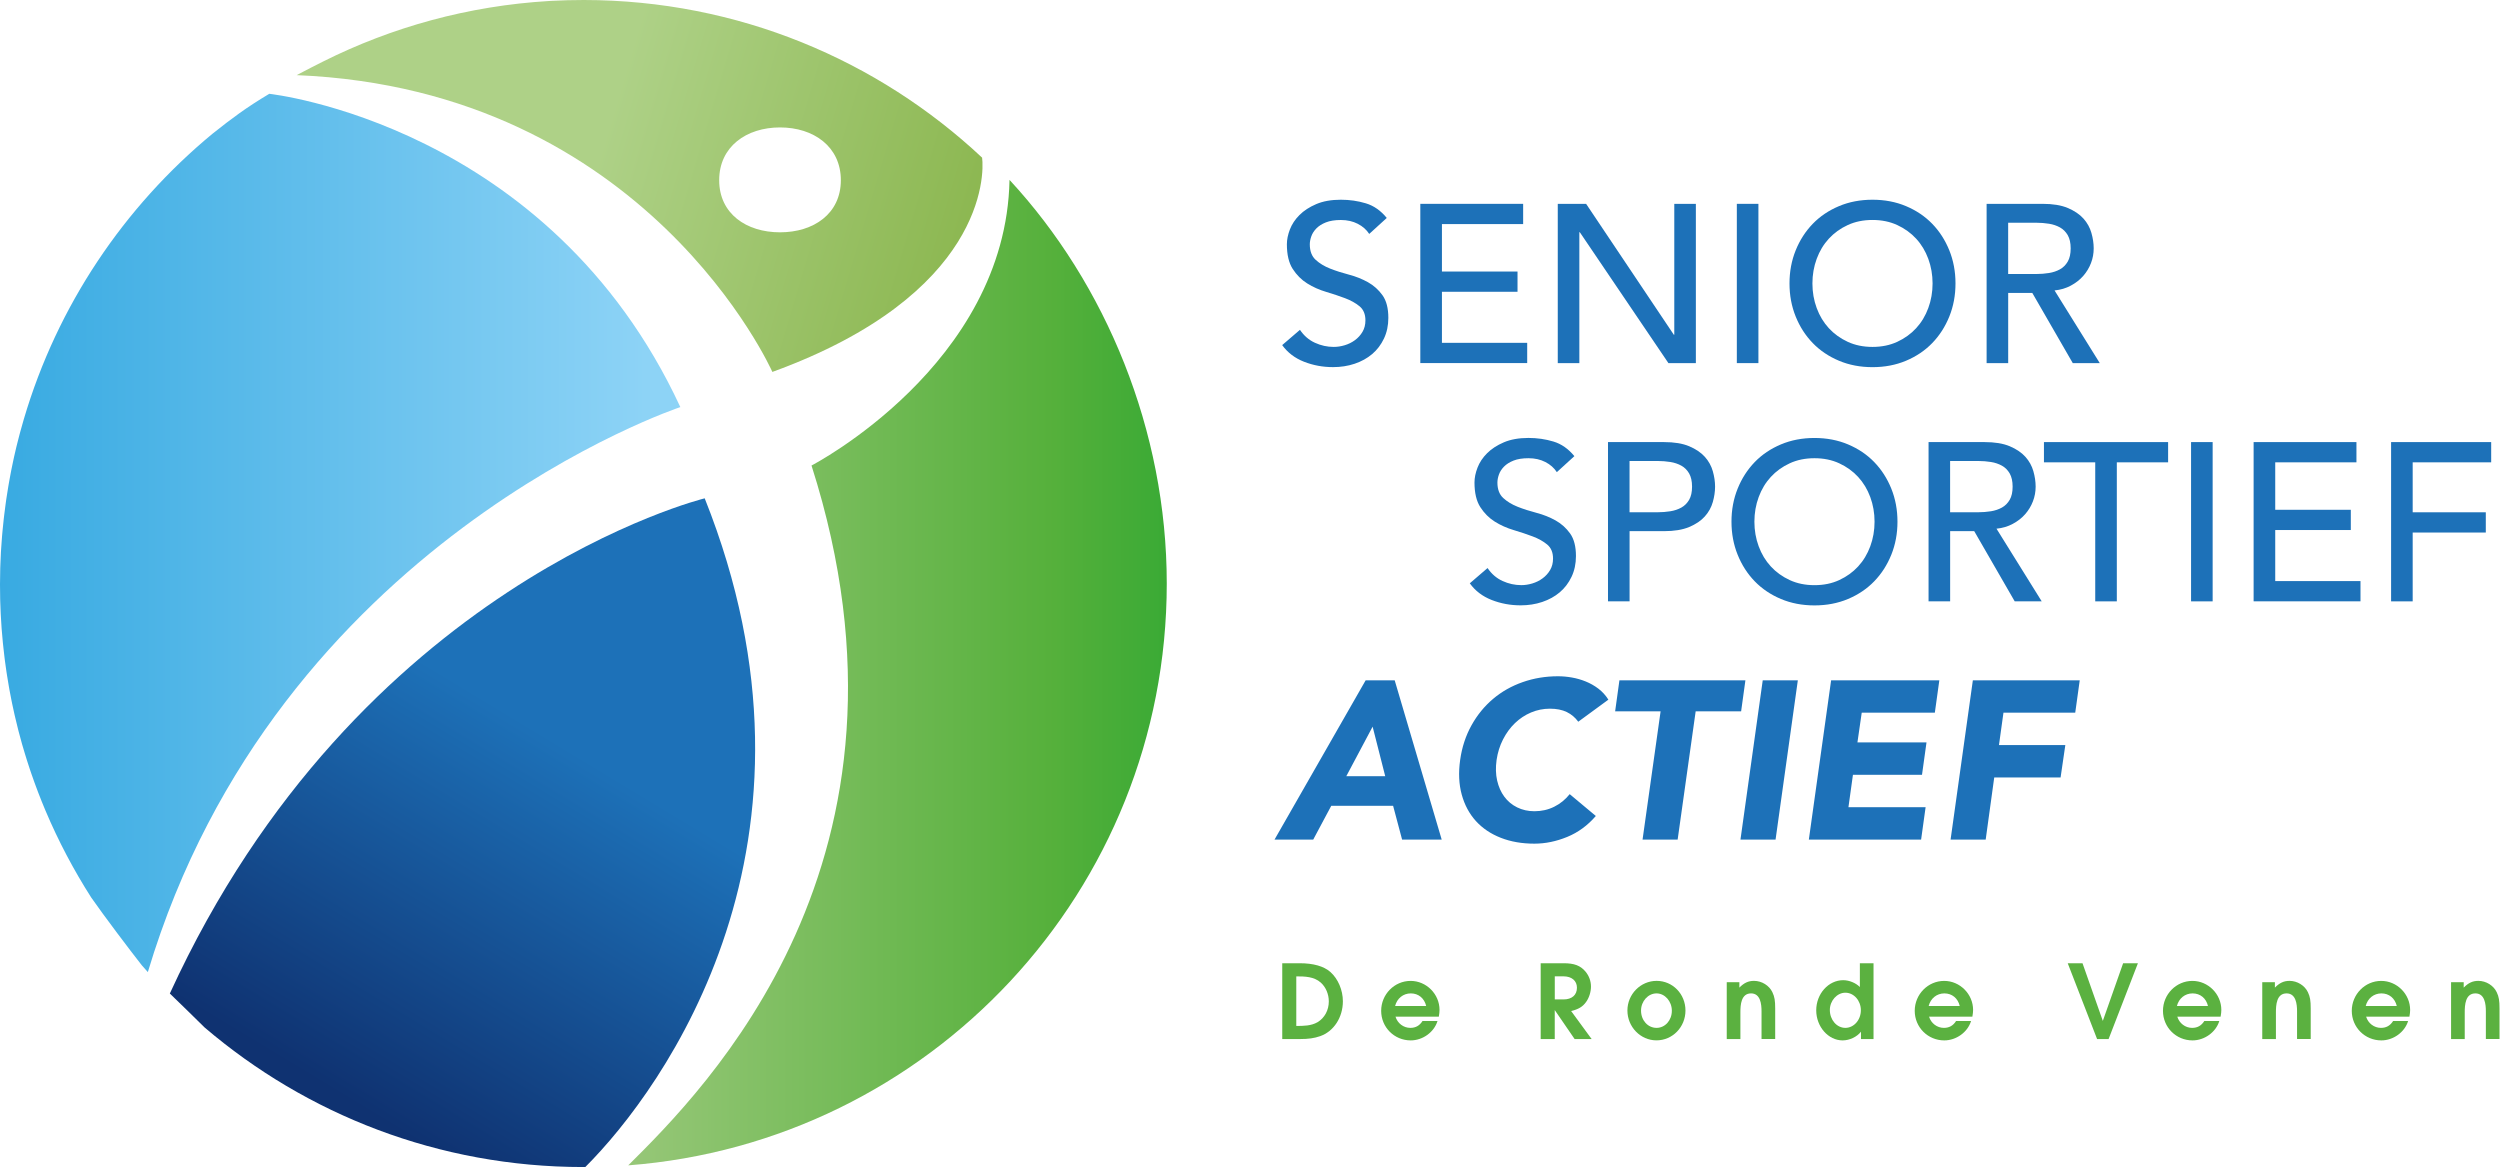 <?xml version="1.0" encoding="UTF-8" standalone="no"?>
<!DOCTYPE svg PUBLIC "-//W3C//DTD SVG 1.1//EN" "http://www.w3.org/Graphics/SVG/1.1/DTD/svg11.dtd">
<svg width="100%" height="100%" viewBox="0 0 2277 1063" version="1.1" xmlns="http://www.w3.org/2000/svg" xmlns:xlink="http://www.w3.org/1999/xlink" xml:space="preserve" xmlns:serif="http://www.serif.com/" style="fill-rule:evenodd;clip-rule:evenodd;stroke-linejoin:round;stroke-miterlimit:1.414;">
    <g transform="matrix(3.125,0,0,3.125,0,0)">
        <g transform="matrix(1,0,0,1,-225.27,-237.05)">
            <path d="M604.15,333.18C605.29,334.88 606.74,336.14 608.51,336.95C610.28,337.76 612.1,338.16 613.99,338.16C615.04,338.16 616.11,338 617.2,337.67C618.29,337.34 619.29,336.85 620.18,336.19C621.08,335.53 621.81,334.73 622.38,333.76C622.95,332.8 623.23,331.68 623.23,330.42C623.23,328.63 622.66,327.26 621.52,326.32C620.38,325.38 618.97,324.59 617.29,323.96C615.61,323.33 613.77,322.71 611.78,322.12C609.79,321.53 607.95,320.71 606.27,319.66C604.59,318.61 603.18,317.2 602.04,315.43C600.9,313.66 600.34,311.27 600.34,308.25C600.34,306.9 600.63,305.45 601.22,303.92C601.81,302.39 602.74,300.99 604.01,299.72C605.28,298.45 606.91,297.39 608.89,296.54C610.88,295.69 613.27,295.26 616.07,295.26C618.61,295.26 621.03,295.61 623.35,296.31C625.67,297.01 627.7,298.43 629.45,300.57L624.34,305.23C623.55,304.01 622.44,303.02 621,302.28C619.56,301.54 617.92,301.17 616.08,301.17C614.33,301.17 612.88,301.4 611.72,301.86C610.56,302.32 609.63,302.91 608.93,303.63C608.23,304.35 607.74,305.13 607.45,305.96C607.16,306.79 607.02,307.56 607.02,308.26C607.02,310.23 607.59,311.74 608.73,312.78C609.87,313.83 611.28,314.68 612.96,315.34C614.64,316 616.48,316.59 618.47,317.11C620.46,317.63 622.29,318.37 623.98,319.31C625.66,320.25 627.07,321.52 628.21,323.11C629.35,324.71 629.91,326.9 629.91,329.7C629.91,331.93 629.48,333.94 628.63,335.73C627.78,337.52 626.63,339.03 625.19,340.25C623.75,341.47 622.04,342.41 620.08,343.07C618.12,343.73 616.01,344.05 613.79,344.05C610.82,344.05 608,343.53 605.33,342.48C602.66,341.43 600.54,339.81 598.97,337.63L604.15,333.18Z" style="fill:rgb(29,113,184);fill-rule:nonzero;"/>
        </g>
        <g transform="matrix(1,0,0,1,-225.27,-237.05)">
            <path d="M639.23,296.46L669.2,296.46L669.2,302.36L645.53,302.36L645.53,316.19L667.56,316.19L667.56,322.09L645.53,322.09L645.53,336.97L670.38,336.97L670.38,342.87L639.23,342.87L639.23,296.46Z" style="fill:rgb(29,113,184);fill-rule:nonzero;"/>
        </g>
        <g transform="matrix(1,0,0,1,-225.27,-237.05)">
            <path d="M679.29,296.46L687.55,296.46L713.12,334.62L713.25,334.62L713.25,296.46L719.54,296.46L719.54,342.88L711.54,342.88L685.71,304.72L685.58,304.72L685.58,342.88L679.29,342.88L679.29,296.46Z" style="fill:rgb(29,113,184);fill-rule:nonzero;"/>
        </g>
        <g transform="matrix(1,0,0,1,-225.27,-237.05)">
            <rect x="731.48" y="296.46" width="6.29" height="46.42" style="fill:rgb(29,113,184);fill-rule:nonzero;"/>
        </g>
        <g transform="matrix(1,0,0,1,-225.27,-237.05)">
            <path d="M771.02,344.06C767.48,344.06 764.22,343.44 761.25,342.19C758.28,340.94 755.73,339.23 753.61,337.04C751.49,334.85 749.83,332.28 748.63,329.3C747.43,326.33 746.83,323.11 746.83,319.66C746.83,316.21 747.43,312.99 748.63,310.02C749.83,307.05 751.49,304.47 753.61,302.28C755.73,300.09 758.28,298.38 761.25,297.13C764.22,295.88 767.48,295.26 771.02,295.26C774.56,295.26 777.82,295.88 780.79,297.13C783.76,298.38 786.31,300.09 788.43,302.28C790.55,304.47 792.21,307.05 793.41,310.02C794.61,312.99 795.21,316.21 795.21,319.66C795.21,323.11 794.61,326.33 793.41,329.3C792.21,332.27 790.55,334.85 788.43,337.04C786.31,339.23 783.76,340.94 780.79,342.19C777.82,343.44 774.56,344.06 771.02,344.06ZM771.02,338.16C773.69,338.16 776.09,337.67 778.23,336.68C780.37,335.69 782.21,334.37 783.74,332.71C785.27,331.05 786.45,329.09 787.28,326.84C788.11,324.59 788.53,322.2 788.53,319.66C788.53,317.13 788.11,314.73 787.28,312.48C786.45,310.23 785.27,308.27 783.74,306.61C782.21,304.95 780.37,303.63 778.23,302.64C776.09,301.65 773.68,301.16 771.02,301.16C768.35,301.16 765.95,301.65 763.81,302.64C761.67,303.62 759.83,304.95 758.3,306.61C756.77,308.27 755.59,310.23 754.76,312.48C753.93,314.73 753.51,317.13 753.51,319.66C753.51,322.2 753.93,324.59 754.76,326.84C755.59,329.09 756.77,331.05 758.3,332.71C759.83,334.37 761.67,335.69 763.81,336.68C765.95,337.67 768.36,338.16 771.02,338.16Z" style="fill:rgb(29,113,184);fill-rule:nonzero;"/>
        </g>
        <g transform="matrix(1,0,0,1,-225.27,-237.05)">
            <path d="M804.27,296.46L820.6,296.46C823.57,296.46 826.02,296.86 827.94,297.67C829.86,298.48 831.38,299.51 832.5,300.75C833.62,302 834.39,303.4 834.83,304.95C835.27,306.5 835.49,308 835.49,309.44C835.49,310.93 835.23,312.36 834.7,313.73C834.17,315.11 833.42,316.35 832.44,317.47C831.46,318.59 830.25,319.53 828.83,320.29C827.41,321.06 825.82,321.53 824.08,321.7L837.26,342.88L829.39,342.88L817.59,322.42L810.57,322.42L810.57,342.88L804.28,342.88L804.28,296.46L804.27,296.46ZM810.56,316.91L818.82,316.91C820.04,316.91 821.26,316.81 822.46,316.62C823.66,316.43 824.73,316.06 825.67,315.54C826.61,315.02 827.36,314.26 827.93,313.28C828.5,312.3 828.78,311.02 828.78,309.44C828.78,307.86 828.49,306.59 827.93,305.6C827.36,304.62 826.61,303.86 825.67,303.34C824.73,302.82 823.66,302.45 822.46,302.26C821.26,302.07 820.04,301.97 818.82,301.97L810.56,301.97L810.56,316.91Z" style="fill:rgb(29,113,184);fill-rule:nonzero;"/>
        </g>
        <g transform="matrix(1,0,0,1,-225.27,-237.05)">
            <path d="M658.83,402.61C659.97,404.31 661.42,405.57 663.19,406.38C664.96,407.19 666.78,407.59 668.67,407.59C669.72,407.59 670.79,407.43 671.88,407.1C672.97,406.77 673.97,406.28 674.86,405.62C675.76,404.96 676.49,404.16 677.06,403.19C677.63,402.23 677.91,401.11 677.91,399.85C677.91,398.06 677.34,396.69 676.2,395.75C675.06,394.81 673.65,394.02 671.97,393.39C670.29,392.76 668.45,392.14 666.46,391.55C664.47,390.96 662.63,390.14 660.95,389.09C659.27,388.04 657.86,386.63 656.72,384.86C655.58,383.09 655.02,380.7 655.02,377.68C655.02,376.33 655.31,374.88 655.9,373.35C656.49,371.82 657.42,370.42 658.69,369.15C659.96,367.88 661.59,366.82 663.57,365.97C665.56,365.12 667.95,364.69 670.75,364.69C673.29,364.69 675.71,365.04 678.03,365.74C680.35,366.44 682.38,367.86 684.13,370L679.02,374.66C678.23,373.44 677.12,372.45 675.68,371.71C674.24,370.97 672.6,370.6 670.76,370.6C669.01,370.6 667.56,370.83 666.4,371.29C665.24,371.75 664.31,372.34 663.61,373.06C662.91,373.78 662.42,374.56 662.13,375.39C661.84,376.22 661.7,376.99 661.7,377.69C661.7,379.66 662.27,381.17 663.41,382.21C664.55,383.26 665.96,384.11 667.64,384.77C669.32,385.43 671.16,386.02 673.15,386.54C675.14,387.06 676.97,387.8 678.66,388.74C680.34,389.68 681.75,390.95 682.89,392.54C684.03,394.14 684.59,396.33 684.59,399.13C684.59,401.36 684.16,403.37 683.31,405.16C682.46,406.95 681.31,408.46 679.87,409.68C678.43,410.9 676.72,411.84 674.76,412.5C672.8,413.16 670.69,413.48 668.47,413.48C665.5,413.48 662.68,412.96 660.01,411.91C657.34,410.86 655.22,409.24 653.65,407.06L658.83,402.61Z" style="fill:rgb(29,113,184);fill-rule:nonzero;"/>
        </g>
        <g transform="matrix(1,0,0,1,-225.27,-237.05)">
            <path d="M693.92,365.9L710.25,365.9C713.22,365.9 715.67,366.3 717.59,367.11C719.51,367.92 721.03,368.95 722.15,370.19C723.27,371.44 724.04,372.84 724.48,374.39C724.92,375.94 725.14,377.44 725.14,378.88C725.14,380.32 724.92,381.82 724.48,383.37C724.04,384.92 723.27,386.32 722.15,387.57C721.04,388.82 719.52,389.84 717.59,390.65C715.67,391.46 713.22,391.86 710.25,391.86L700.22,391.86L700.22,412.32L693.93,412.32L693.93,365.9L693.92,365.9ZM700.21,386.35L708.47,386.35C709.69,386.35 710.91,386.25 712.11,386.06C713.31,385.87 714.38,385.5 715.32,384.98C716.26,384.46 717.01,383.7 717.58,382.72C718.15,381.74 718.43,380.46 718.43,378.88C718.43,377.3 718.14,376.03 717.58,375.04C717.01,374.06 716.26,373.3 715.32,372.78C714.38,372.26 713.31,371.89 712.11,371.7C710.91,371.51 709.69,371.41 708.47,371.41L700.21,371.41L700.21,386.35Z" style="fill:rgb(29,113,184);fill-rule:nonzero;"/>
        </g>
        <g transform="matrix(1,0,0,1,-225.27,-237.05)">
            <path d="M754.11,413.5C750.57,413.5 747.31,412.88 744.34,411.63C741.37,410.38 738.82,408.67 736.7,406.48C734.58,404.29 732.92,401.72 731.72,398.74C730.52,395.77 729.92,392.55 729.92,389.1C729.92,385.65 730.52,382.43 731.72,379.46C732.92,376.49 734.58,373.91 736.7,371.72C738.82,369.53 741.37,367.82 744.34,366.57C747.31,365.32 750.57,364.7 754.11,364.7C757.65,364.7 760.91,365.32 763.88,366.57C766.85,367.82 769.4,369.53 771.52,371.72C773.64,373.91 775.3,376.49 776.5,379.46C777.7,382.43 778.3,385.65 778.3,389.1C778.3,392.55 777.7,395.77 776.5,398.74C775.3,401.71 773.64,404.29 771.52,406.48C769.4,408.67 766.85,410.38 763.88,411.63C760.91,412.88 757.65,413.5 754.11,413.5ZM754.11,407.6C756.78,407.6 759.18,407.11 761.32,406.12C763.46,405.13 765.3,403.81 766.83,402.15C768.36,400.49 769.54,398.53 770.37,396.28C771.2,394.03 771.62,391.64 771.62,389.1C771.62,386.57 771.2,384.17 770.37,381.92C769.54,379.67 768.36,377.71 766.83,376.05C765.3,374.39 763.46,373.07 761.32,372.08C759.18,371.09 756.77,370.6 754.11,370.6C751.44,370.6 749.04,371.09 746.9,372.08C744.76,373.06 742.92,374.39 741.39,376.05C739.86,377.71 738.68,379.67 737.85,381.92C737.02,384.17 736.6,386.57 736.6,389.1C736.6,391.64 737.02,394.03 737.85,396.28C738.68,398.53 739.86,400.49 741.39,402.15C742.92,403.81 744.76,405.13 746.9,406.12C749.04,407.11 751.44,407.6 754.11,407.6Z" style="fill:rgb(29,113,184);fill-rule:nonzero;"/>
        </g>
        <g transform="matrix(1,0,0,1,-225.27,-237.05)">
            <path d="M787.35,365.9L803.68,365.9C806.65,365.9 809.1,366.3 811.02,367.11C812.94,367.92 814.46,368.95 815.58,370.19C816.7,371.44 817.47,372.84 817.91,374.39C818.35,375.94 818.57,377.44 818.57,378.88C818.57,380.37 818.31,381.8 817.78,383.17C817.25,384.55 816.5,385.79 815.52,386.91C814.54,388.03 813.33,388.97 811.91,389.73C810.49,390.5 808.9,390.97 807.16,391.14L820.34,412.32L812.47,412.32L800.67,391.86L793.65,391.86L793.65,412.32L787.36,412.32L787.36,365.9L787.35,365.9ZM793.64,386.35L801.9,386.35C803.12,386.35 804.34,386.25 805.54,386.06C806.74,385.87 807.81,385.5 808.75,384.98C809.69,384.46 810.44,383.7 811.01,382.72C811.58,381.74 811.86,380.46 811.86,378.88C811.86,377.3 811.57,376.03 811.01,375.04C810.44,374.06 809.69,373.3 808.75,372.78C807.81,372.26 806.74,371.89 805.54,371.7C804.34,371.51 803.12,371.41 801.9,371.41L793.64,371.41L793.64,386.35Z" style="fill:rgb(29,113,184);fill-rule:nonzero;"/>
        </g>
        <g transform="matrix(1,0,0,1,-225.27,-237.05)">
            <path d="M835.94,371.8L820.99,371.8L820.99,365.9L857.18,365.9L857.18,371.8L842.23,371.8L842.23,412.32L835.94,412.32L835.94,371.8Z" style="fill:rgb(29,113,184);fill-rule:nonzero;"/>
        </g>
        <g transform="matrix(1,0,0,1,-225.27,-237.05)">
            <rect x="863.87" y="365.9" width="6.29" height="46.42" style="fill:rgb(29,113,184);fill-rule:nonzero;"/>
        </g>
        <g transform="matrix(1,0,0,1,-225.27,-237.05)">
            <path d="M882.1,365.9L912.07,365.9L912.07,371.8L888.4,371.8L888.4,385.63L910.43,385.63L910.43,391.53L888.4,391.53L888.4,406.41L913.25,406.41L913.25,412.31L882.1,412.31L882.1,365.9Z" style="fill:rgb(29,113,184);fill-rule:nonzero;"/>
        </g>
        <g transform="matrix(1,0,0,1,-225.27,-237.05)">
            <path d="M922.16,365.9L951.34,365.9L951.34,371.8L928.46,371.8L928.46,386.36L949.77,386.36L949.77,392.26L928.46,392.26L928.46,412.32L922.17,412.32L922.17,365.9L922.16,365.9Z" style="fill:rgb(29,113,184);fill-rule:nonzero;"/>
        </g>
        <g transform="matrix(1,0,0,1,-225.27,-237.05)">
            <path d="M623.3,435.33L631.76,435.33L645.46,481.75L633.92,481.75L631.3,471.91L613.27,471.91L608.02,481.75L596.74,481.75L623.3,435.33ZM625.33,448.84L617.66,463.27L629,463.27L625.33,448.84Z" style="fill:rgb(29,113,184);fill-rule:nonzero;"/>
        </g>
        <g transform="matrix(1,0,0,1,-225.27,-237.05)">
            <path d="M685.26,447.4C684.38,446.18 683.27,445.24 681.92,444.58C680.56,443.92 678.92,443.6 677,443.6C675.08,443.6 673.24,443.97 671.49,444.71C669.74,445.45 668.18,446.49 666.8,447.82C665.42,449.15 664.26,450.74 663.33,452.57C662.39,454.41 661.77,456.4 661.46,458.54C661.15,460.73 661.21,462.73 661.62,464.54C662.04,466.35 662.73,467.93 663.72,469.26C664.7,470.59 665.95,471.63 667.46,472.37C668.97,473.11 670.64,473.49 672.48,473.49C674.58,473.49 676.5,473.05 678.25,472.18C680,471.31 681.51,470.08 682.77,468.51L690.38,474.87C688.02,477.62 685.24,479.66 682.05,480.97C678.86,482.28 675.67,482.94 672.48,482.94C668.85,482.94 665.58,482.37 662.68,481.23C659.77,480.09 657.36,478.47 655.43,476.35C653.51,474.23 652.13,471.66 651.3,468.64C650.47,465.62 650.32,462.26 650.84,458.54C651.36,454.83 652.47,451.46 654.15,448.44C655.83,445.42 657.93,442.86 660.44,440.74C662.95,438.62 665.83,436.99 669.06,435.86C672.29,434.72 675.73,434.15 679.35,434.15C680.66,434.15 682.01,434.27 683.38,434.51C684.76,434.75 686.1,435.13 687.41,435.66C688.72,436.19 689.96,436.88 691.12,437.76C692.28,438.64 693.25,439.71 694.04,440.97L685.26,447.4Z" style="fill:rgb(29,113,184);fill-rule:nonzero;"/>
        </g>
        <g transform="matrix(1,0,0,1,-225.27,-237.05)">
            <path d="M709.26,444.38L696.01,444.38L697.26,435.33L733.98,435.33L732.73,444.38L719.48,444.38L714.23,481.76L704,481.76L709.26,444.38Z" style="fill:rgb(29,113,184);fill-rule:nonzero;"/>
        </g>
        <g transform="matrix(1,0,0,1,-225.27,-237.05)">
            <path d="M739.03,435.33L749.26,435.33L742.77,481.75L732.54,481.75L739.03,435.33Z" style="fill:rgb(29,113,184);fill-rule:nonzero;"/>
        </g>
        <g transform="matrix(1,0,0,1,-225.27,-237.05)">
            <path d="M758.96,435.33L790.5,435.33L789.19,444.77L767.88,444.77L766.63,453.43L786.76,453.43L785.45,462.87L765.32,462.87L764.01,472.31L786.5,472.31L785.19,481.75L752.47,481.75L758.96,435.33Z" style="fill:rgb(29,113,184);fill-rule:nonzero;"/>
        </g>
        <g transform="matrix(1,0,0,1,-225.27,-237.05)">
            <path d="M800.27,435.33L831.42,435.33L830.11,444.77L809.19,444.77L807.88,454.21L827.22,454.21L825.84,463.65L806.5,463.65L804.01,481.75L793.78,481.75L800.27,435.33Z" style="fill:rgb(29,113,184);fill-rule:nonzero;"/>
        </g>
        <g transform="matrix(1,0,0,1,-225.27,-237.05)">
            <path d="M598.99,517.79L604.01,517.79C608.11,517.79 611.1,518.66 613.04,520.36C615.25,522.33 616.66,525.62 616.66,528.88C616.66,533.58 614,537.67 610.02,539.05C608.32,539.65 606.61,539.89 604.1,539.89L598.99,539.89L598.99,517.79ZM609.27,534.98C611.33,533.75 612.56,531.48 612.56,528.91C612.56,526.82 611.69,524.75 610.23,523.44C608.26,521.68 605.59,521.62 603.08,521.62L603.08,536.07C605.21,536.06 607.39,536.06 609.27,534.98Z" style="fill:rgb(91,177,64);fill-rule:nonzero;"/>
        </g>
        <g transform="matrix(1,0,0,1,-225.27,-237.05)">
            <path d="M632,533.37C632.57,535.28 634.33,536.63 636.31,536.63C637.86,536.63 639,536 639.87,534.63L644.24,534.63C643.25,537.89 639.93,540.28 636.43,540.28C631.64,540.28 627.82,536.45 627.82,531.67C627.82,526.85 631.68,522.94 636.4,522.94C641.01,522.94 644.83,526.8 644.83,531.4C644.83,532 644.77,532.45 644.62,533.37L632,533.37ZM636.46,526.58C634.25,526.58 632.45,528.02 631.88,530.26L640.94,530.26C640.41,527.98 638.67,526.58 636.46,526.58Z" style="fill:rgb(91,177,64);fill-rule:nonzero;"/>
        </g>
        <g transform="matrix(1,0,0,1,-225.27,-237.05)">
            <path d="M674.32,517.79L680.99,517.79C684.1,517.79 685.9,518.48 687.36,520.21C688.41,521.47 688.97,522.99 688.97,524.61C688.97,526.16 688.4,527.93 687.53,529.1C686.54,530.48 685.35,531.19 683.19,531.73L689.17,539.9L684.21,539.9L678.41,531.44L678.41,539.9L674.31,539.9L674.31,517.79L674.32,517.79ZM680.96,528.34C683.41,528.34 684.88,527.05 684.88,524.93C684.88,522.9 683.35,521.61 680.96,521.61L678.42,521.61L678.42,528.34L680.96,528.34Z" style="fill:rgb(91,177,64);fill-rule:nonzero;"/>
        </g>
        <g transform="matrix(1,0,0,1,-225.27,-237.05)">
            <path d="M708.11,522.93C712.78,522.93 716.51,526.76 716.51,531.57C716.51,536.41 712.74,540.27 708.05,540.27C703.41,540.27 699.59,536.35 699.59,531.57C699.59,526.82 703.42,522.93 708.11,522.93ZM708.08,536.63C710.56,536.63 712.54,534.45 712.54,531.63C712.54,528.88 710.51,526.58 708.08,526.58C705.63,526.58 703.56,528.85 703.56,531.6C703.57,534.44 705.54,536.63 708.08,536.63Z" style="fill:rgb(91,177,64);fill-rule:nonzero;"/>
        </g>
        <g transform="matrix(1,0,0,1,-225.27,-237.05)">
            <path d="M728.54,523.32L732.22,523.32L732.22,524.9C733.6,523.49 734.85,522.93 736.5,522.93C738.74,522.93 740.93,524.28 741.85,526.25C742.48,527.57 742.66,528.67 742.66,531L742.66,539.88L738.68,539.88L738.68,531.78C738.68,529.75 738.38,526.58 735.63,526.58C732.7,526.58 732.52,529.96 732.52,532.08L732.52,539.89L728.54,539.89L728.54,523.32Z" style="fill:rgb(91,177,64);fill-rule:nonzero;"/>
        </g>
        <g transform="matrix(1,0,0,1,-225.27,-237.05)">
            <path d="M771.31,539.89L767.66,539.89L767.66,537.74C766.52,539.24 764.34,540.28 762.31,540.28C758.12,540.28 754.62,536.27 754.62,531.52C754.62,526.7 758.18,522.73 762.49,522.73C764.23,522.73 766.17,523.54 767.34,524.73L767.34,517.79L771.32,517.79L771.32,539.89L771.31,539.89ZM763.11,536.63C765.59,536.63 767.63,534.33 767.63,531.49C767.63,528.68 765.6,526.38 763.11,526.38C760.69,526.38 758.59,528.71 758.59,531.41C758.59,534.29 760.6,536.63 763.11,536.63Z" style="fill:rgb(91,177,64);fill-rule:nonzero;"/>
        </g>
        <g transform="matrix(1,0,0,1,-225.27,-237.05)">
            <path d="M787.51,533.37C788.08,535.28 789.84,536.63 791.82,536.63C793.37,536.63 794.51,536 795.38,534.63L799.75,534.63C798.76,537.89 795.44,540.28 791.94,540.28C787.15,540.28 783.33,536.45 783.33,531.67C783.33,526.85 787.19,522.94 791.91,522.94C796.52,522.94 800.34,526.8 800.34,531.4C800.34,532 800.28,532.45 800.13,533.37L787.51,533.37ZM791.97,526.58C789.76,526.58 787.96,528.02 787.39,530.26L796.45,530.26C795.92,527.98 794.18,526.58 791.97,526.58Z" style="fill:rgb(91,177,64);fill-rule:nonzero;"/>
        </g>
        <g transform="matrix(1,0,0,1,-225.27,-237.05)">
            <path d="M827.92,517.79L832.23,517.79L838.15,534.6L844.07,517.79L848.38,517.79L839.83,539.89L836.48,539.89L827.92,517.79Z" style="fill:rgb(91,177,64);fill-rule:nonzero;"/>
        </g>
        <g transform="matrix(1,0,0,1,-225.27,-237.05)">
            <path d="M859.86,533.37C860.43,535.28 862.19,536.63 864.17,536.63C865.72,536.63 866.86,536 867.73,534.63L872.1,534.63C871.11,537.89 867.79,540.28 864.29,540.28C859.5,540.28 855.68,536.45 855.68,531.67C855.68,526.85 859.54,522.94 864.26,522.94C868.87,522.94 872.69,526.8 872.69,531.4C872.69,532 872.63,532.45 872.48,533.37L859.86,533.37ZM864.32,526.58C862.11,526.58 860.31,528.02 859.74,530.26L868.8,530.26C868.27,527.98 866.53,526.58 864.32,526.58Z" style="fill:rgb(91,177,64);fill-rule:nonzero;"/>
        </g>
        <g transform="matrix(1,0,0,1,-225.27,-237.05)">
            <path d="M884.62,523.32L888.3,523.32L888.3,524.9C889.68,523.49 890.93,522.93 892.58,522.93C894.82,522.93 897.01,524.28 897.93,526.25C898.56,527.57 898.74,528.67 898.74,531L898.74,539.88L894.76,539.88L894.76,531.78C894.76,529.75 894.46,526.58 891.71,526.58C888.78,526.58 888.6,529.96 888.6,532.08L888.6,539.89L884.62,539.89L884.62,523.32Z" style="fill:rgb(91,177,64);fill-rule:nonzero;"/>
        </g>
        <g transform="matrix(1,0,0,1,-225.27,-237.05)">
            <path d="M914.89,533.37C915.46,535.28 917.22,536.63 919.2,536.63C920.75,536.63 921.89,536 922.76,534.63L927.13,534.63C926.14,537.89 922.82,540.28 919.32,540.28C914.53,540.28 910.71,536.45 910.71,531.67C910.71,526.85 914.57,522.94 919.29,522.94C923.9,522.94 927.72,526.8 927.72,531.4C927.72,532 927.66,532.45 927.51,533.37L914.89,533.37ZM919.35,526.58C917.14,526.58 915.34,528.02 914.77,530.26L923.83,530.26C923.29,527.98 921.56,526.58 919.35,526.58Z" style="fill:rgb(91,177,64);fill-rule:nonzero;"/>
        </g>
        <g transform="matrix(1,0,0,1,-225.27,-237.05)">
            <path d="M939.65,523.32L943.33,523.32L943.33,524.9C944.71,523.49 945.96,522.93 947.61,522.93C949.85,522.93 952.04,524.28 952.96,526.25C953.59,527.57 953.77,528.67 953.77,531L953.77,539.88L949.79,539.88L949.79,531.78C949.79,529.75 949.49,526.58 946.74,526.58C943.81,526.58 943.63,529.96 943.63,532.08L943.63,539.89L939.65,539.89L939.65,523.32Z" style="fill:rgb(91,177,64);fill-rule:nonzero;"/>
        </g>
        <g transform="matrix(1,0,0,1,-225.27,-237.05)">
            <path d="M450.38,345.45C512.31,322.91 512.18,287.94 511.51,283C481.15,254.55 440.34,237.1 395.46,237.05C392.25,237.05 389.09,237.14 385.96,237.3C385.75,237.31 385.54,237.33 385.32,237.34C361.74,238.75 339.46,244.95 319.42,254.99C318.95,255.23 313.01,258.22 311.72,258.95C413.92,263.15 450.38,345.45 450.38,345.45ZM452.61,274.19C462.4,274.19 470.34,279.78 470.34,289.57C470.34,299.36 462.4,304.76 452.61,304.76C442.82,304.76 434.88,299.36 434.88,289.57C434.88,279.78 442.82,274.19 452.61,274.19Z" style="fill:url(#_Linear1);fill-rule:nonzero;"/>
        </g>
        <g transform="matrix(1,0,0,1,-225.27,-237.05)">
            <path d="M565.33,407.12C565.33,362.52 547.58,319.81 519.5,289.48C518.46,343.4 461.79,372.73 461.79,372.73C498.42,487.45 430.45,554.76 408.37,576.7C496.17,570 565.33,496.64 565.33,407.12ZM557.27,407.38L557.27,407.69C557.27,407.58 557.27,407.48 557.27,407.38Z" style="fill:url(#_Linear2);fill-rule:nonzero;"/>
        </g>
        <g transform="matrix(1,0,0,1,-225.27,-237.05)">
            <path d="M430.66,382.29C430.66,382.29 329.53,407.09 274.77,526.62C278.31,530.02 281.66,533.32 284.89,536.5C314.6,561.87 353.14,577.19 395.26,577.19C395.47,577.19 395.67,577.18 395.87,577.18C418.83,554.23 470.66,482.54 430.66,382.29Z" style="fill:url(#_Linear3);fill-rule:nonzero;"/>
        </g>
        <g transform="matrix(1,0,0,1,-225.27,-237.05)">
            <path d="M423.56,355.7C385.25,273.14 303.75,264.39 303.75,264.39C296.9,268.5 293.08,271.37 287.2,276.03C261.39,297.36 241.98,326.15 232.25,359.1C232.2,359.28 232.14,359.47 232.09,359.65C231.8,360.65 231.52,361.66 231.24,362.67C231.16,362.95 231.09,363.23 231.01,363.51C230.76,364.47 230.51,365.43 230.27,366.39C230.19,366.73 230.1,367.06 230.02,367.4C229.8,368.33 229.58,369.26 229.37,370.2C229.29,370.57 229.21,370.95 229.13,371.32C228.93,372.23 228.74,373.15 228.56,374.07C228.48,374.47 228.41,374.87 228.33,375.27C228.16,376.18 227.99,377.09 227.83,378.01C227.77,378.35 227.72,378.68 227.66,379.02C227.46,380.19 227.28,381.37 227.1,382.56C227.04,382.99 226.98,383.43 226.92,383.86C226.77,384.95 226.63,386.04 226.5,387.13C226.44,387.62 226.39,388.1 226.33,388.59C226.21,389.64 226.11,390.69 226.01,391.75C225.96,392.26 225.92,392.77 225.87,393.29C225.78,394.35 225.71,395.41 225.64,396.48C225.61,396.98 225.57,397.48 225.54,397.98C225.48,399.11 225.43,400.24 225.39,401.38C225.37,401.82 225.35,402.25 225.34,402.68C225.3,404.25 225.27,405.82 225.27,407.39C225.27,408.82 225.29,410.26 225.32,411.68C225.33,411.99 225.34,412.31 225.35,412.62C225.38,413.73 225.42,414.84 225.48,415.94C225.5,416.34 225.53,416.74 225.55,417.15C225.61,418.17 225.67,419.18 225.74,420.2C225.77,420.62 225.81,421.04 225.85,421.47C225.93,422.46 226.01,423.44 226.11,424.42C226.15,424.85 226.2,425.28 226.25,425.71C226.35,426.69 226.46,427.66 226.58,428.63C226.63,429.05 226.69,429.47 226.74,429.89C226.87,430.86 227,431.84 227.15,432.81C227.21,433.22 227.27,433.63 227.34,434.03C227.49,435.02 227.66,436 227.83,436.98C227.9,437.36 227.97,437.74 228.03,438.13C228.21,439.14 228.41,440.15 228.61,441.15C228.68,441.49 228.75,441.84 228.82,442.18C229.04,443.22 229.26,444.26 229.5,445.3C229.57,445.6 229.64,445.9 229.71,446.2C229.97,447.3 230.24,448.4 230.51,449.49C230.57,449.72 230.62,449.95 230.68,450.17C230.99,451.37 231.31,452.56 231.65,453.75C231.68,453.87 231.72,453.99 231.75,454.11C232,455 232.27,455.88 232.54,456.76C232.73,457.4 232.93,458.04 233.13,458.67C233.39,459.48 233.65,460.29 233.92,461.1C234.06,461.53 234.21,461.97 234.36,462.4C235.63,466.1 237.02,469.74 238.53,473.32C238.53,473.33 238.53,473.33 238.54,473.34C242.28,482.18 246.75,490.64 251.86,498.64C255.59,504 263.1,513.93 266.6,518.39C267.18,519.06 267.77,519.71 268.36,520.37C305.96,394.68 423.56,355.7 423.56,355.7Z" style="fill:url(#_Linear4);fill-rule:nonzero;"/>
        </g>
    </g>
    <defs>
        <linearGradient id="_Linear1" x1="0" y1="0" x2="1" y2="0" gradientUnits="userSpaceOnUse" gradientTransform="matrix(193.306,56.312,-56.312,193.306,322.728,258.536)"><stop offset="0" style="stop-color:rgb(174,209,135);stop-opacity:1"/><stop offset="0.4" style="stop-color:rgb(174,209,135);stop-opacity:1"/><stop offset="1" style="stop-color:rgb(137,181,76);stop-opacity:1"/></linearGradient>
        <linearGradient id="_Linear2" x1="0" y1="0" x2="1" y2="0" gradientUnits="userSpaceOnUse" gradientTransform="matrix(158.142,0,0,158.142,407.865,433.086)"><stop offset="0" style="stop-color:rgb(151,199,120);stop-opacity:1"/><stop offset="0.79" style="stop-color:rgb(85,176,59);stop-opacity:1"/><stop offset="1" style="stop-color:rgb(58,170,53);stop-opacity:1"/></linearGradient>
        <linearGradient id="_Linear3" x1="0" y1="0" x2="1" y2="0" gradientUnits="userSpaceOnUse" gradientTransform="matrix(87.998,-145.955,145.955,87.998,331.478,560.649)"><stop offset="0" style="stop-color:rgb(15,50,113);stop-opacity:1"/><stop offset="0.71" style="stop-color:rgb(29,113,184);stop-opacity:1"/><stop offset="1" style="stop-color:rgb(29,113,184);stop-opacity:1"/></linearGradient>
        <linearGradient id="_Linear4" x1="0" y1="0" x2="1" y2="0" gradientUnits="userSpaceOnUse" gradientTransform="matrix(202.787,0,0,202.787,220.769,392.37)"><stop offset="0" style="stop-color:rgb(54,169,225);stop-opacity:1"/><stop offset="0.95" style="stop-color:rgb(141,211,246);stop-opacity:1"/><stop offset="1" style="stop-color:rgb(141,211,246);stop-opacity:1"/></linearGradient>
    </defs>
</svg>
